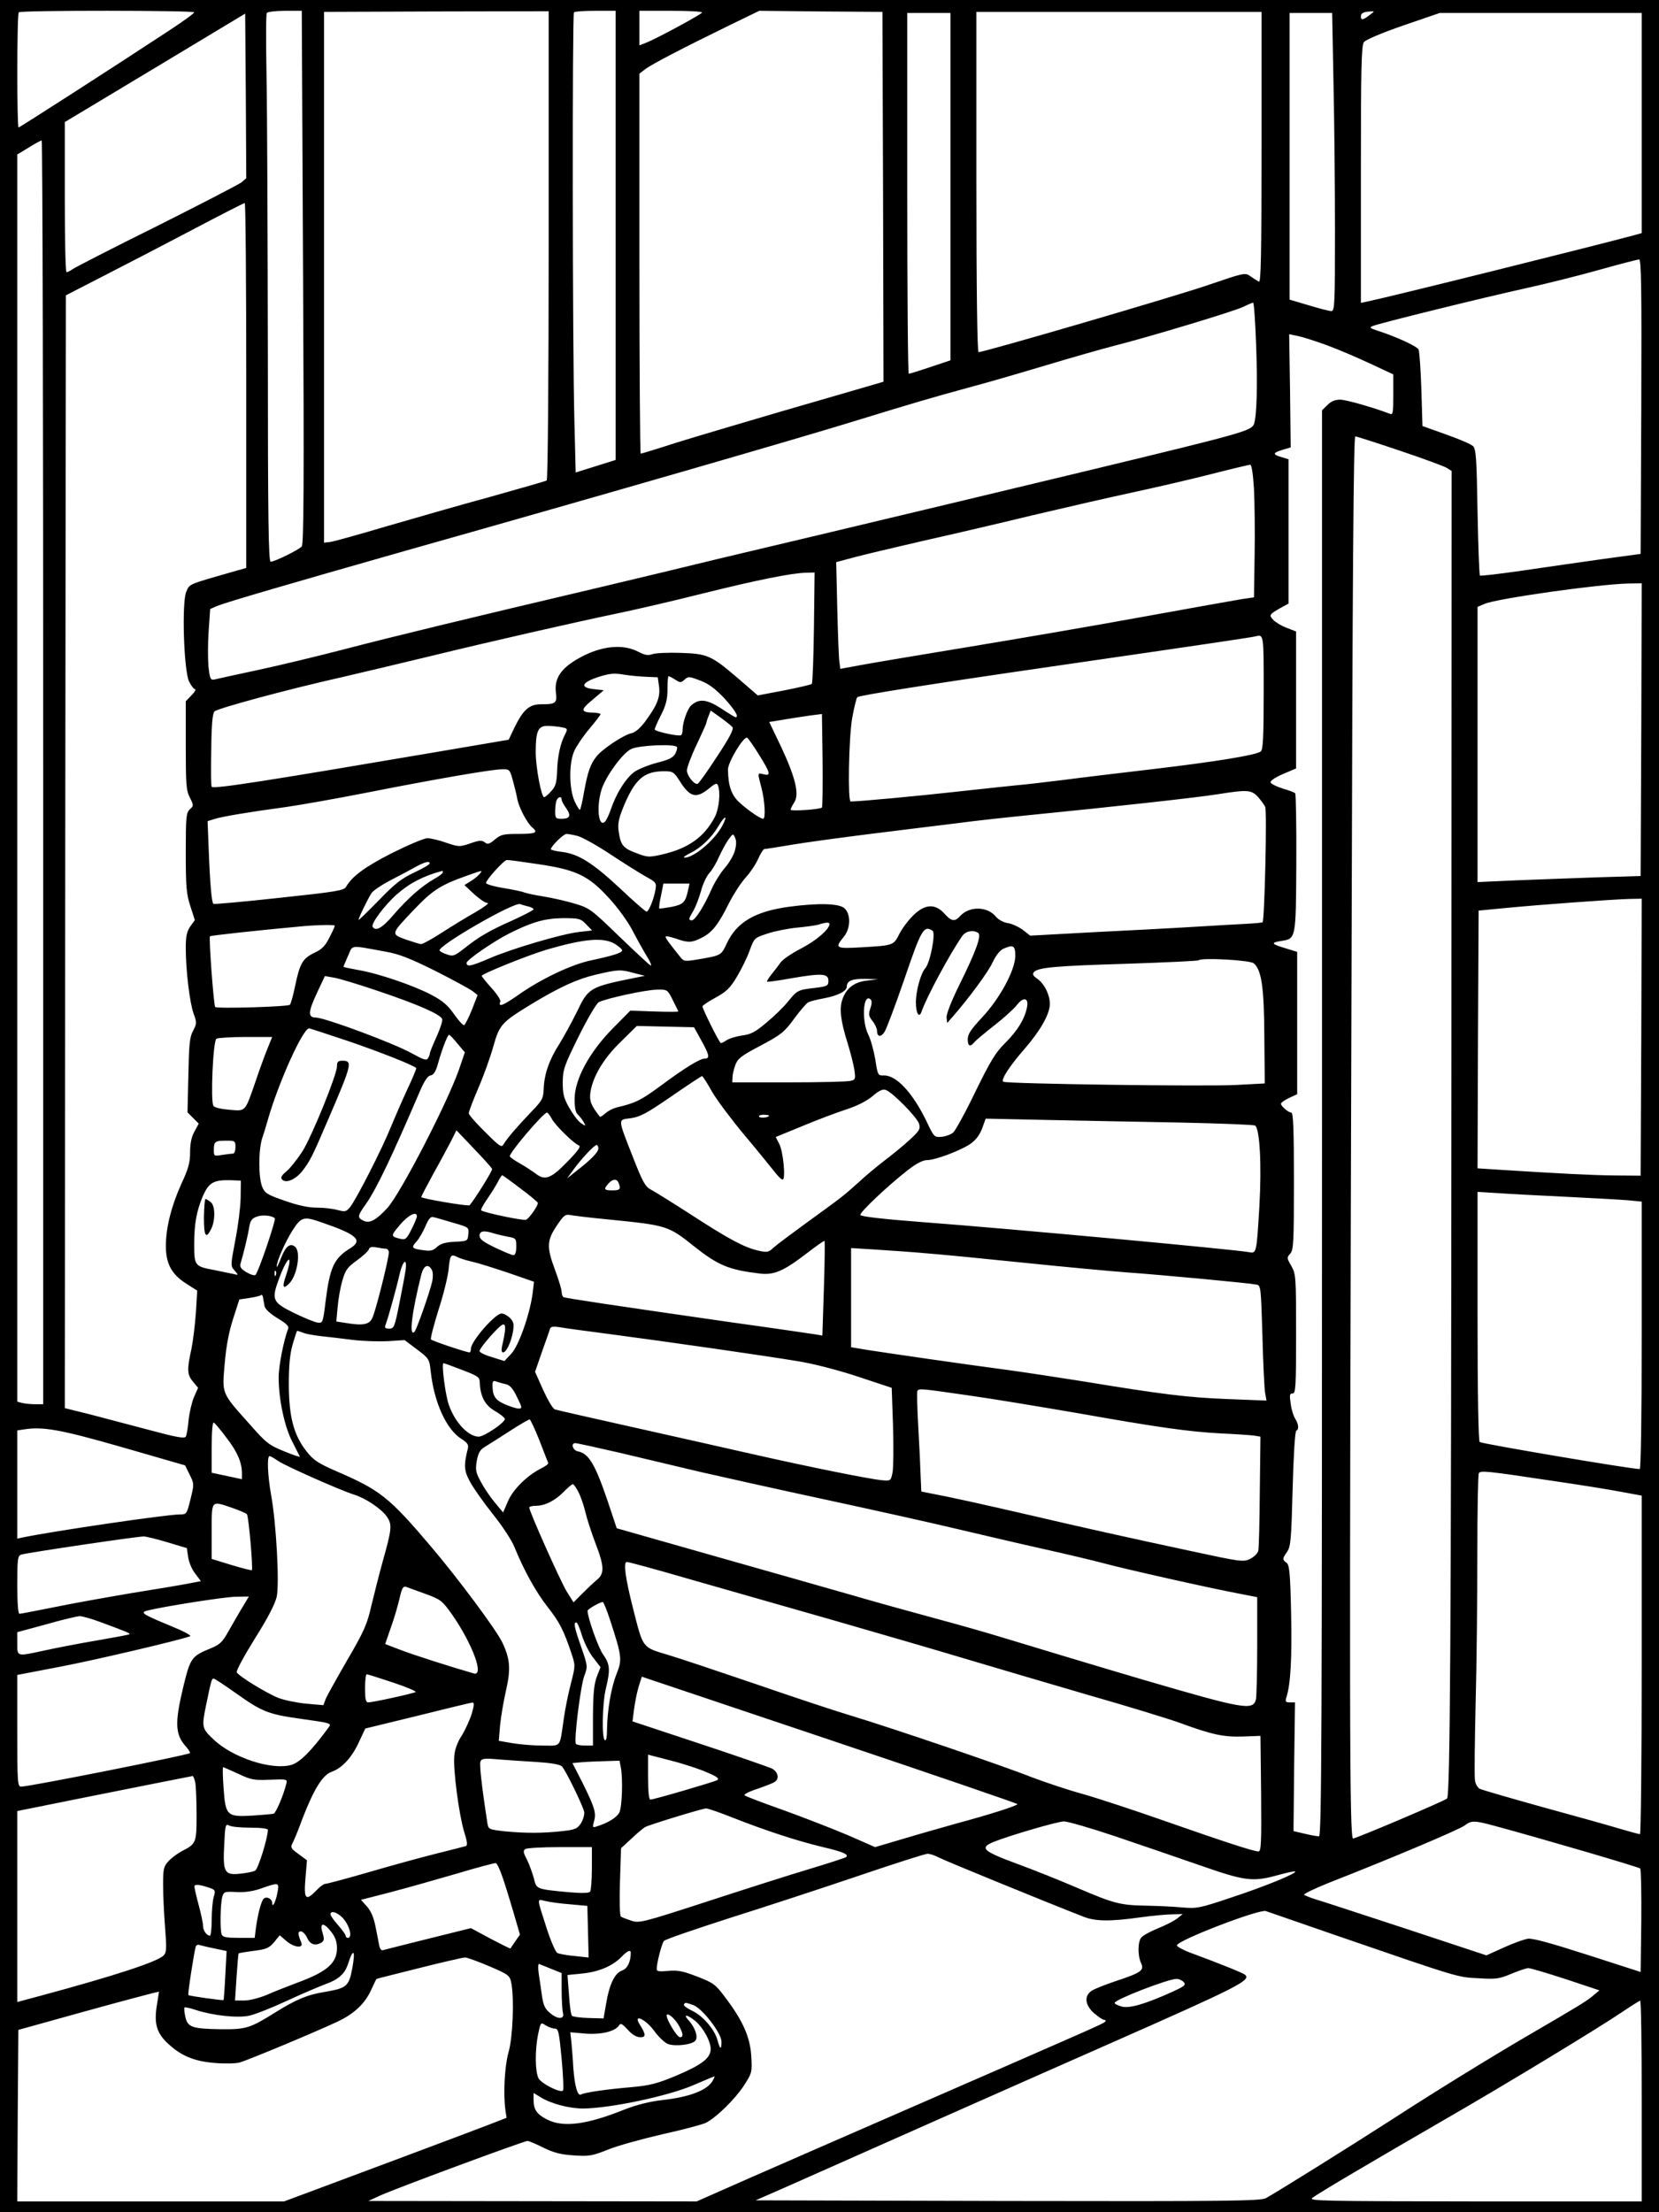 <?xml version="1.0" standalone="no"?>
<!DOCTYPE svg PUBLIC "-//W3C//DTD SVG 20010904//EN"
 "http://www.w3.org/TR/2001/REC-SVG-20010904/DTD/svg10.dtd">
<svg version="1.0" xmlns="http://www.w3.org/2000/svg"
 width="768pt" height="1024pt" viewBox="0 0 768 1024"
 preserveAspectRatio="xMidYMid meet">

<g transform="translate(0,1024) scale(0.1,-0.1)"
fill="#000000" stroke="none">
<path d="M0 5120 l0 -5120 3840 0 3840 0 0 5120 0 5120 -3840 0 -3840 0 0
-5120z m899 5063 c0 -5 -53 -43 -117 -85 -266 -175 -691 -448 -696 -448 -8 0
-8 525 1 533 9 10 813 9 812 0z m504 -1225 c5 -950 3 -1236 -6 -1247 -13 -16
-125 -71 -144 -71 -10 0 -13 201 -13 973 -1 534 -3 1103 -6 1264 -3 161 -3
297 1 303 3 5 41 10 84 10 l78 0 6 -1232z m1137 147 c0 -603 -4 -1086 -9
-1089 -4 -3 -123 -37 -262 -76 -140 -38 -355 -100 -479 -136 -124 -37 -240
-69 -257 -72 l-33 -4 0 1228 0 1229 520 2 520 1 0 -1083z m310 45 l0 -1039
-92 -29 -93 -29 -6 241 c-9 336 -10 1881 -2 1889 3 4 48 7 100 7 l93 0 0
-1040z m400 1032 c0 -7 -214 -123 -262 -141 l-28 -11 0 80 0 80 145 0 c80 0
145 -3 145 -8z m838 -853 l2 -856 -72 -21 c-40 -12 -221 -64 -403 -117 -181
-53 -400 -118 -487 -145 -86 -28 -159 -50 -162 -50 -3 0 -6 396 -6 879 l0 880
26 20 c29 23 180 101 389 203 l140 68 285 -3 285 -2 3 -856z m1752 228 c0
-500 -3 -627 -12 -621 -7 4 -25 15 -39 25 -25 18 -28 17 -198 -41 -148 -51
-1034 -310 -1061 -310 -6 0 -10 293 -10 788 l0 787 660 0 660 0 0 -628z m500
613 c-30 -23 -40 -25 -40 -6 0 15 11 21 44 23 20 2 20 1 -4 -17z m-5222 -774
c-13 -10 -189 -101 -392 -203 -204 -101 -379 -191 -390 -199 -11 -8 -24 -14
-28 -14 -5 0 -8 156 -8 348 l0 347 418 251 417 251 3 -381 2 -381 -22 -19z
m3282 -20 l0 -804 -93 -31 c-50 -17 -95 -31 -100 -31 -4 0 -7 376 -7 835 l0
835 100 0 100 0 0 -804z m1773 487 c4 -174 7 -484 7 -690 0 -340 -1 -373 -17
-373 -9 0 -56 12 -105 27 l-88 26 0 664 0 663 98 0 99 0 6 -317z m1427 -193
l0 -509 -32 -9 c-178 -48 -1116 -282 -1235 -307 l-33 -7 0 594 c0 486 2 598
14 613 8 11 81 42 182 77 l169 58 468 0 467 0 0 -510z m-7400 -3005 l0 -2925
-37 0 c-21 0 -48 3 -61 6 l-22 6 0 2887 0 2886 53 32 c28 18 55 32 60 33 4 0
7 -1316 7 -2925z m940 1791 l0 -845 -57 -16 c-216 -62 -205 -57 -221 -95 -21
-51 -11 -362 13 -414 10 -20 22 -36 28 -36 6 0 -1 -13 -16 -28 l-27 -28 0
-205 c0 -180 2 -209 19 -241 18 -36 18 -38 0 -54 -17 -16 -19 -34 -19 -200 0
-160 3 -192 21 -248 l21 -65 -21 -29 c-16 -24 -21 -45 -21 -99 0 -104 18 -253
36 -304 16 -43 15 -47 -2 -80 -16 -29 -19 -61 -22 -206 l-4 -172 26 -26 26
-26 -20 -37 c-14 -25 -20 -56 -20 -96 0 -48 -8 -76 -40 -145 -46 -101 -72
-203 -72 -286 -1 -83 26 -133 93 -176 l52 -33 -6 -100 c-4 -56 -13 -132 -21
-171 -21 -95 -20 -119 8 -151 l23 -28 -19 -43 c-10 -23 -21 -71 -25 -107 -3
-35 -9 -70 -13 -76 -6 -10 -47 -2 -166 30 -88 23 -212 56 -277 73 l-117 29 2
2576 3 2575 175 90 c96 49 281 145 410 213 129 68 238 124 243 124 4 0 7 -380
7 -844z m6458 -98 l-3 -682 -170 -23 c-93 -13 -260 -37 -369 -53 -110 -16
-202 -27 -205 -24 -3 3 -8 136 -11 294 -4 246 -7 292 -21 305 -9 9 -65 33
-125 54 l-109 39 -5 168 c-3 93 -9 177 -13 186 -8 16 -105 60 -192 88 -34 11
-37 14 -20 21 31 13 522 134 705 174 91 20 244 58 340 85 96 27 181 49 188 49
10 1 12 -138 10 -681z m-1783 285 c7 -189 3 -330 -10 -366 -12 -31 -55 -43
-730 -206 -345 -83 -942 -226 -1300 -311 -115 -27 -320 -76 -455 -108 -135
-33 -380 -92 -545 -131 -595 -140 -974 -232 -1180 -286 -115 -30 -293 -73
-395 -95 -102 -22 -195 -42 -206 -45 -20 -4 -22 1 -29 60 -3 36 -3 110 1 165
l7 101 32 14 c44 18 343 105 870 255 920 260 1841 526 2111 610 228 70 332
101 509 149 83 22 240 68 350 101 110 33 253 74 319 91 161 41 539 155 590
178 22 11 44 20 47 20 4 1 10 -88 14 -196z m325 0 c52 -19 143 -58 203 -86
l107 -50 0 -95 c0 -86 -2 -94 -17 -87 -73 28 -201 65 -229 65 -24 0 -43 -8
-59 -25 l-25 -24 0 -3301 c0 -2848 -2 -3300 -14 -3300 -8 0 -38 5 -66 12 l-52
12 3 298 4 298 -24 0 c-20 0 -22 4 -16 23 20 62 26 182 22 386 -4 191 -8 227
-21 237 -20 14 -20 20 3 52 16 24 19 57 25 292 4 150 11 266 17 268 13 5 11
29 -5 55 -8 12 -18 43 -21 70 -6 39 -5 47 9 47 14 0 16 29 16 276 0 266 -1
276 -22 314 -21 36 -22 39 -5 57 15 18 17 50 17 336 0 236 -3 317 -12 317 -14
0 -48 30 -48 41 0 5 17 17 38 27 l37 17 0 330 0 329 -52 16 c-67 20 -72 26
-25 34 72 11 71 4 73 359 1 175 -2 321 -5 325 -4 4 -30 14 -58 22 -28 9 -53
21 -56 28 -2 8 20 23 57 39 l61 26 0 317 0 317 -44 17 c-24 9 -52 26 -62 37
-21 23 -19 25 43 60 l28 15 0 334 0 334 -32 10 c-43 12 -42 20 5 34 l37 11 -3
262 -4 262 39 -8 c21 -4 81 -23 133 -42z m340 -489 c107 -36 205 -72 218 -80
l22 -14 -1 -2773 c-1 -2624 -6 -3357 -20 -3372 -11 -11 -421 -185 -435 -185
-17 0 -18 523 -7 4133 4 1698 9 2357 17 2357 6 0 99 -30 206 -66z m-675 -176
c3 -62 5 -201 3 -308 l-3 -195 -55 -8 c-30 -5 -239 -42 -464 -83 -224 -41
-587 -103 -805 -139 -218 -36 -440 -73 -493 -83 l-98 -18 -4 31 c-3 16 -7 127
-10 247 l-5 216 82 22 c45 12 188 46 318 76 130 29 357 82 505 118 148 35 357
83 464 106 107 23 271 61 365 85 93 24 175 43 182 44 7 1 13 -36 18 -111z
m-2037 -642 c-2 -140 -6 -258 -10 -262 -4 -3 -62 -17 -129 -30 l-121 -23 -89
77 c-126 108 -143 116 -269 120 -58 2 -116 -1 -130 -6 -19 -7 -34 -5 -65 11
-66 35 -158 29 -251 -17 -100 -50 -138 -99 -131 -168 7 -53 1 -58 -69 -58 -54
0 -82 -25 -123 -109 l-26 -55 -335 -57 c-782 -133 -1028 -172 -1040 -161 -3 2
-4 79 -2 170 1 119 6 170 15 179 14 14 338 102 588 158 90 21 272 64 404 96
295 72 670 157 870 199 83 17 260 58 395 92 253 63 417 96 483 97 l38 1 -3
-254z m3830 -473 l-3 -678 -200 -6 c-110 -4 -280 -10 -377 -14 l-178 -8 0 637
0 637 33 14 c60 25 527 91 665 94 l62 1 -2 -677z m-1748 173 c0 -203 -3 -266
-13 -274 -20 -17 -211 -48 -499 -82 -144 -17 -330 -39 -413 -50 -82 -10 -181
-22 -220 -25 -38 -4 -164 -17 -280 -30 -169 -19 -448 -45 -487 -45 -14 0 -9
293 7 386 9 49 19 92 24 97 8 8 341 61 901 142 725 105 925 135 940 139 41 10
40 16 40 -258z m-2855 71 l50 -2 6 -43 c6 -49 -8 -86 -66 -164 -22 -29 -44
-48 -62 -52 -37 -8 -136 -74 -162 -108 -28 -35 -40 -70 -57 -162 -7 -43 -16
-81 -19 -84 -2 -3 -14 15 -25 39 -26 59 -27 177 -1 234 10 22 41 68 69 101 29
34 52 65 52 68 0 3 -12 6 -27 7 -66 1 -68 12 -11 59 l53 45 -45 5 c-67 7 -59
30 19 56 53 17 74 19 120 11 31 -5 79 -9 106 -10z m131 -13 c23 -15 26 -15 43
0 17 16 22 15 72 -4 40 -15 69 -37 112 -82 49 -54 70 -88 52 -88 -2 0 -33 18
-67 41 -67 43 -102 46 -138 14 -18 -16 -40 -79 -40 -113 0 -11 -3 -23 -7 -25
-11 -7 -120 17 -122 26 -1 4 12 34 29 67 23 46 30 73 30 120 0 33 2 60 5 60 3
0 17 -7 31 -16z m265 -220 c7 -8 -14 -49 -71 -135 -44 -68 -85 -125 -90 -127
-15 -6 -50 37 -50 62 0 13 20 67 45 119 25 53 45 98 45 101 0 3 4 17 10 31
l10 26 45 -32 c25 -18 50 -38 56 -45z m414 -372 c-9 -9 -145 -18 -145 -10 0 5
8 20 17 34 24 37 6 114 -61 257 l-55 115 67 11 c37 6 92 15 122 19 l55 7 3
-214 c1 -118 0 -216 -3 -219z m-1207 372 c30 -6 31 -7 18 -33 -22 -42 -35
-102 -37 -171 -2 -54 -7 -70 -27 -92 -14 -16 -29 -28 -33 -28 -13 0 -39 138
-39 209 0 97 11 121 54 121 18 0 47 -3 64 -6z m916 -128 c53 -85 56 -99 21
-90 -29 7 -29 10 -10 -63 16 -60 20 -143 8 -143 -12 0 -65 35 -106 72 -40 34
-56 78 -57 156 0 35 74 157 89 147 5 -3 30 -38 55 -79z m-380 36 c2 -4 -1 -18
-8 -31 -10 -18 -30 -28 -86 -42 -40 -11 -88 -30 -106 -44 -38 -29 -81 -98
-105 -168 -9 -27 -22 -54 -28 -60 -30 -30 -41 65 -17 146 19 62 97 170 138
190 34 17 202 25 212 9z m-760 -154 c8 -29 18 -69 21 -88 8 -39 45 -110 69
-130 29 -24 16 -30 -63 -30 -71 0 -83 -3 -110 -26 -26 -22 -34 -24 -47 -13
-13 10 -25 10 -67 -5 -50 -17 -54 -16 -111 3 -33 12 -72 21 -88 21 -15 0 -90
-32 -166 -70 -127 -65 -182 -107 -210 -155 -9 -17 -46 -23 -309 -51 -164 -18
-301 -30 -305 -28 -8 5 -16 94 -22 256 l-5 127 32 10 c34 11 151 31 335 56 62
9 228 38 370 66 314 62 574 107 624 108 37 1 38 0 52 -51z m775 -7 c46 -72 75
-78 133 -31 30 25 37 27 42 14 12 -33 5 -106 -14 -144 -48 -93 -122 -147 -244
-175 -61 -14 -68 -14 -120 6 -62 23 -73 37 -82 101 -5 33 0 58 20 108 54 132
95 169 187 170 45 0 48 -2 78 -49z m2673 -68 c14 -16 30 -37 35 -48 9 -19 -3
-524 -12 -534 -3 -2 -35 -5 -72 -7 -37 -2 -147 -8 -243 -14 -96 -6 -307 -17
-468 -25 l-293 -16 -33 26 c-19 14 -50 29 -70 32 -21 3 -44 16 -55 29 -39 49
-123 51 -166 4 -25 -28 -41 -25 -73 11 -42 47 -90 45 -143 -7 -22 -21 -52 -60
-65 -86 -28 -55 -27 -54 -176 -63 -119 -7 -125 -4 -83 47 33 39 35 106 4 134
-25 22 -118 25 -254 7 -158 -21 -244 -71 -290 -169 -27 -57 -24 -56 -134 -75
-60 -10 -66 -9 -80 9 -58 72 -73 93 -69 97 3 3 24 -2 48 -10 56 -20 73 -19
120 5 47 24 76 61 125 160 21 41 55 94 77 118 21 23 48 63 58 87 11 25 24 45
29 45 5 0 63 9 128 20 65 11 228 33 363 50 135 17 317 39 405 50 88 12 250 29
360 40 335 33 755 79 845 94 132 21 152 20 182 -11z m-3222 -14 c0 -6 9 -24
21 -40 24 -35 18 -49 -22 -49 -26 0 -29 3 -29 34 0 19 3 41 6 50 7 18 24 22
24 5z m745 -119 c-36 -69 -133 -151 -177 -150 -7 1 5 10 27 21 51 25 100 72
132 127 29 49 43 50 18 2z m-673 -49 c21 -5 88 -42 150 -83 62 -41 137 -88
165 -104 51 -28 53 -30 47 -64 -8 -45 -31 -100 -41 -100 -4 0 -61 49 -125 110
-126 117 -191 158 -269 167 -27 3 -49 9 -49 12 0 13 59 71 72 71 7 0 30 -4 50
-9z m729 -72 c-7 -22 -28 -57 -47 -78 -18 -21 -46 -65 -60 -97 -34 -78 -76
-144 -91 -144 -17 0 -16 7 7 44 10 18 26 59 35 91 8 32 26 70 39 84 13 14 33
48 44 74 12 26 31 62 43 79 22 31 23 31 32 10 7 -15 6 -35 -2 -63z m-910 -59
c177 -26 233 -53 328 -157 40 -43 88 -109 110 -152 22 -42 52 -96 67 -120 15
-24 22 -42 16 -40 -6 2 -71 63 -146 135 -131 127 -137 131 -208 152 -40 12
-103 26 -140 32 -37 6 -78 14 -91 19 -12 5 -57 14 -100 21 -42 7 -77 17 -77
23 0 14 82 105 96 106 7 1 72 -8 145 -19z m-502 3 c0 -5 -32 -23 -72 -42 -58
-27 -91 -53 -164 -129 -51 -52 -93 -93 -93 -90 0 10 45 102 60 124 8 12 47 38
85 58 39 20 90 47 115 61 45 25 70 32 69 18z m61 -41 c0 -5 -18 -18 -39 -30
-58 -33 -122 -89 -187 -164 -54 -64 -85 -81 -99 -58 -9 14 56 101 113 151 59
52 124 85 210 108 1 1 2 -3 2 -7z m169 -9 c-8 -9 -26 -24 -42 -33 l-27 -17 45
-42 c24 -22 52 -41 62 -41 10 0 -16 -19 -57 -43 -41 -23 -111 -66 -156 -95
-45 -29 -87 -52 -94 -52 -7 0 -39 10 -71 21 -71 26 -71 24 40 141 82 86 120
111 238 153 82 29 79 29 62 8z m966 -75 c-12 -55 -22 -65 -77 -76 -29 -5 -55
-9 -56 -7 -2 2 1 29 8 59 l11 56 61 0 60 0 -7 -32z m4413 -679 l-3 -641 -120
1 c-107 1 -258 9 -543 27 l-92 6 2 596 3 597 125 12 c154 15 495 40 573 42
l57 1 -2 -641z m-5152 605 c13 -3 24 -9 24 -13 0 -4 -44 -27 -97 -51 -110 -49
-156 -76 -225 -131 -44 -34 -51 -37 -78 -27 -17 5 -32 13 -35 18 -12 20 344
226 373 215 8 -3 25 -8 38 -11z m268 -83 l27 -28 -61 -7 c-79 -9 -313 -78
-414 -122 -86 -37 -106 -41 -106 -21 0 14 129 102 199 137 106 53 164 69 247
70 76 0 82 -2 108 -29z m1126 2 c0 -24 -60 -76 -129 -112 -45 -23 -89 -53 -98
-67 -10 -14 -29 -39 -42 -55 -13 -16 -22 -31 -20 -33 2 -2 54 5 114 16 140 24
170 22 170 -12 0 -23 -5 -26 -64 -33 -77 -9 -81 -11 -123 -63 -18 -23 -62 -66
-98 -96 -53 -45 -74 -56 -114 -61 -27 -4 -61 -14 -74 -23 -13 -9 -25 -14 -26
-12 -17 22 -86 163 -84 170 2 5 30 24 62 41 49 27 66 43 98 97 21 35 48 90 59
122 21 57 22 57 83 77 33 11 94 23 135 27 41 4 86 10 100 14 34 11 51 12 51 3z
m-2290 -8 c0 -3 -11 -28 -25 -55 -20 -39 -35 -55 -71 -71 -53 -26 -66 -48 -88
-154 -9 -44 -20 -82 -24 -86 -9 -9 -341 -19 -346 -10 -7 11 -30 321 -24 327 5
4 206 26 433 47 69 6 145 7 145 2z m2767 -23 c16 -10 -11 -148 -33 -173 -22
-25 -44 -105 -44 -160 0 -49 15 -74 26 -42 23 67 131 268 189 351 16 22 49 29
73 14 17 -11 -9 -84 -88 -243 -38 -78 -60 -135 -58 -150 l3 -24 22 25 c79 90
169 213 188 255 15 32 33 55 49 63 47 21 56 16 56 -33 0 -65 -73 -200 -156
-287 -49 -53 -64 -75 -64 -98 0 -33 11 -38 31 -14 7 9 48 43 90 76 43 33 89
75 104 93 32 43 59 38 49 -9 -11 -54 -44 -107 -99 -162 -45 -44 -69 -83 -139
-226 -46 -96 -93 -181 -103 -190 -10 -9 -34 -18 -53 -20 -35 -3 -36 -2 -71 72
-64 132 -140 214 -198 212 -27 -1 -28 2 -39 74 -7 41 -21 92 -32 114 -33 65
-24 198 11 163 6 -6 5 -21 -2 -41 -9 -27 -8 -35 10 -58 12 -15 21 -35 21 -45
0 -29 18 -32 35 -5 9 14 50 123 91 242 79 232 90 252 131 226z m-1469 -62 c17
-11 32 -24 32 -29 0 -11 -39 -24 -142 -46 -92 -19 -233 -86 -338 -160 -73 -51
-95 -59 -84 -31 3 7 -16 36 -41 63 -25 28 -45 53 -45 56 0 9 213 95 300 121
175 51 264 59 318 26z m-1063 -35 c63 -11 113 -31 230 -89 83 -42 160 -84 173
-94 l23 -18 -26 -67 c-15 -37 -31 -69 -36 -72 -4 -3 -25 19 -46 49 -29 42 -53
63 -104 90 -80 43 -249 101 -341 116 -38 7 -68 13 -68 15 0 1 9 24 21 50 24
53 3 51 174 20z m4019 -54 c36 -30 48 -112 49 -339 l2 -217 -130 -7 c-135 -8
-1072 5 -1081 15 -11 10 30 73 99 152 73 84 117 161 117 208 0 42 -24 91 -56
115 -23 16 -26 23 -17 33 21 21 101 28 432 38 178 6 326 13 330 16 12 13 237
1 255 -14z m-2869 -45 l50 -13 -35 -7 c-222 -45 -225 -46 -281 -163 -24 -48
-60 -114 -80 -146 -46 -71 -70 -140 -72 -207 -2 -46 -7 -54 -58 -107 -65 -68
-113 -124 -128 -150 -9 -16 -18 -10 -85 57 -42 41 -76 80 -76 87 0 7 20 60 45
118 25 58 56 145 69 192 28 100 39 111 171 192 135 82 216 119 305 140 104 24
112 24 175 7z m-1185 -83 c184 -62 289 -108 297 -130 3 -7 -9 -44 -26 -82 -17
-37 -31 -72 -31 -77 0 -5 -4 -15 -9 -23 -7 -11 -21 -6 -72 22 -85 48 -404 166
-447 167 -37 0 -36 25 4 111 l38 81 40 -7 c22 -3 115 -31 206 -62z m2263 48
c-60 -7 -96 -36 -114 -89 -14 -42 -7 -100 25 -201 13 -42 27 -97 31 -122 6
-43 5 -47 -17 -52 -12 -4 -141 -7 -285 -7 l-263 0 1 23 c0 12 6 38 13 57 11
30 26 42 117 90 94 50 109 61 155 124 28 38 57 72 65 76 8 5 41 13 73 19 64
12 106 33 106 54 0 27 25 37 85 36 l60 -2 -52 -6z m-898 -91 c14 -27 25 -51
25 -52 0 -2 -50 -2 -111 0 l-111 4 -82 -83 c-109 -111 -176 -236 -176 -327 0
-42 5 -63 16 -72 8 -8 20 -23 26 -34 11 -20 10 -20 -12 -5 -13 8 -37 40 -54
70 -26 45 -31 65 -31 119 1 60 6 75 74 213 40 81 82 152 93 158 32 17 219 58
270 58 47 1 48 1 73 -49z m131 -185 c38 -68 41 -85 17 -85 -23 0 -93 -43 -206
-127 -90 -66 -115 -79 -202 -99 -16 -4 -40 -16 -52 -27 -13 -11 -24 -19 -26
-16 -41 52 -49 73 -44 111 10 73 61 159 141 236 l74 73 133 -3 132 -3 33 -60z
m-1634 -4 c146 -50 301 -111 315 -125 2 -1 -17 -47 -43 -102 -25 -54 -59 -133
-76 -174 -37 -93 -161 -337 -188 -368 -17 -21 -23 -22 -57 -13 -21 6 -64 11
-96 11 -39 0 -87 10 -149 32 -81 28 -92 35 -104 64 -18 43 -18 171 0 226 8 24
19 59 24 78 49 174 163 428 193 430 3 0 85 -27 181 -59z m506 -12 l34 -40 -28
-82 c-55 -156 -272 -576 -332 -640 -51 -55 -81 -71 -108 -58 -31 14 -30 22 10
78 48 68 121 221 249 520 22 51 37 73 50 75 14 2 24 17 34 53 20 71 45 135 52
135 3 0 21 -18 39 -41z m-879 -21 c-12 -29 -37 -97 -55 -151 -51 -147 -45
-140 -121 -134 -39 3 -69 10 -75 18 -14 21 -2 301 14 311 7 4 68 8 135 8 l123
0 -21 -52z m2057 -201 c23 -40 91 -130 151 -202 60 -71 121 -147 137 -167 16
-21 33 -38 39 -38 15 0 3 130 -16 166 l-16 31 122 50 c67 28 159 63 203 77 52
17 96 39 123 62 29 25 47 34 61 29 31 -10 148 -129 155 -158 6 -24 0 -33 -45
-74 -29 -27 -81 -69 -114 -94 -34 -26 -91 -73 -126 -106 -69 -62 -71 -63 -250
-193 -63 -46 -126 -93 -140 -106 -22 -21 -30 -22 -69 -13 -64 14 -137 53 -311
166 -85 55 -169 107 -186 116 -27 14 -38 34 -83 148 -73 187 -72 175 -11 183
43 6 73 22 188 101 75 52 139 94 142 94 3 0 24 -32 46 -72z m-742 -125 c15
-30 103 -116 126 -124 11 -4 -5 -26 -55 -77 -75 -77 -102 -87 -146 -53 -13 10
-45 31 -71 46 -27 15 -48 30 -48 34 0 19 156 202 172 202 4 0 14 -13 22 -28z
m1006 14 c0 -9 -40 -13 -46 -5 -3 5 6 9 20 9 14 0 26 -2 26 -4z m1901 -32
c185 -4 342 -10 349 -14 22 -14 31 -182 20 -375 -13 -216 -13 -218 -48 -211
-73 13 -1100 108 -1511 139 -185 14 -286 26 -288 33 -4 12 125 134 221 209 38
29 68 45 87 45 38 0 150 42 198 73 27 18 44 40 57 72 l17 47 281 -6 c155 -3
432 -9 617 -12z m-3183 -215 c3 -7 -78 -137 -104 -168 -5 -6 -224 31 -224 38
0 3 25 51 55 106 31 55 67 123 82 151 l26 52 81 -85 c45 -47 83 -89 84 -94z
m-1188 101 c0 -17 -5 -30 -12 -30 -7 0 -30 -3 -50 -6 -37 -6 -38 -6 -38 23 0
39 5 43 57 43 41 0 43 -1 43 -30z m1680 -6 c0 -17 -35 -53 -104 -106 l-41 -33
29 40 c36 50 97 115 108 115 4 0 8 -7 8 -16z m-361 -185 c45 -33 81 -64 81
-67 0 -15 -41 -73 -55 -78 -13 -5 -186 31 -207 43 -4 2 8 25 26 51 18 26 41
62 50 80 9 17 18 32 21 32 2 0 40 -27 84 -61z m-1295 -44 c-1 -44 -12 -133
-25 -197 -22 -116 -22 -118 -3 -139 19 -22 19 -22 -6 -16 -14 3 -53 11 -87 18
-92 17 -94 20 -94 120 0 94 11 153 39 220 29 66 50 78 132 76 l45 -2 -1 -80z
m1750 69 c11 -29 6 -34 -29 -34 -39 0 -42 5 -18 32 20 22 39 23 47 2z m4391
-64 c121 -6 248 -13 283 -16 l62 -6 0 -619 c0 -375 -4 -619 -9 -619 -41 0
-726 116 -741 125 -6 4 -10 227 -10 582 l0 576 98 -6 c53 -4 196 -11 317 -17z
m-5983 -99 c7 -6 -75 -248 -89 -262 -5 -5 -23 1 -42 12 -26 16 -32 24 -27 42
15 50 35 134 40 169 5 28 13 39 34 46 26 10 70 6 84 -7z m658 9 c0 -6 -11 -33
-25 -60 -23 -46 -28 -50 -53 -44 -44 11 -44 13 0 65 37 44 78 65 78 39z m890
-15 c267 -27 273 -28 393 -124 111 -88 161 -109 304 -126 66 -8 110 11 217 93
44 34 81 60 83 58 2 -2 1 -101 -3 -221 l-7 -217 -36 6 c-20 3 -196 29 -391 56
-542 78 -763 111 -772 116 -4 3 -8 14 -8 24 0 10 -13 55 -30 100 -40 108 -39
137 7 206 32 48 40 54 62 50 14 -3 96 -13 181 -21z m-722 -15 c73 -21 73 -21
70 -53 -3 -32 -4 -32 -63 -35 -44 -2 -66 -9 -82 -24 -18 -17 -31 -20 -63 -15
-54 7 -58 12 -32 40 11 12 30 44 41 70 16 37 25 47 38 43 10 -2 51 -14 91 -26z
m-607 1 c160 -55 190 -81 132 -118 -77 -47 -96 -88 -116 -249 -12 -97 -13 -99
-37 -96 -14 2 -63 22 -110 45 -101 50 -105 61 -65 167 39 102 63 107 29 6 -19
-54 -14 -66 15 -37 37 37 55 147 27 170 -23 19 -44 2 -65 -52 -11 -29 -20 -47
-20 -40 -1 23 39 114 74 169 40 62 51 65 136 35z m795 -50 c16 -5 46 -12 67
-16 35 -6 37 -8 37 -45 0 -26 -5 -40 -13 -40 -7 0 -45 16 -85 35 -54 26 -72
39 -72 55 0 22 19 26 66 11z m-500 -71 c8 0 14 -8 14 -17 0 -30 -62 -277 -77
-305 -15 -30 -44 -35 -127 -21 l-39 6 6 67 c3 37 13 92 22 123 14 48 23 61 66
92 27 19 53 43 56 51 4 12 14 14 36 10 16 -3 36 -6 43 -6z m2499 -21 c66 -5
271 -25 455 -44 184 -19 400 -39 480 -45 156 -11 561 -49 596 -56 21 -4 21
-10 28 -231 3 -126 9 -246 12 -267 l7 -39 -179 7 c-184 7 -306 22 -664 81
-113 18 -277 43 -365 55 -189 25 -528 74 -637 91 l-78 13 0 229 0 230 113 -7
c61 -4 166 -11 232 -17z m-2167 -18 c9 -5 40 -15 67 -21 28 -6 103 -30 169
-52 l118 -41 -6 -51 c-12 -96 -64 -245 -99 -282 l-32 -34 -57 18 c-32 9 -58
22 -58 28 0 15 90 118 108 123 15 3 14 -23 -4 -101 -4 -18 -2 -28 5 -28 15 0
37 47 46 97 5 34 3 45 -14 62 -12 12 -29 21 -39 21 -30 0 -142 -129 -142 -163
0 -10 -3 -17 -6 -17 -16 0 -175 54 -179 60 -3 5 13 66 35 137 23 70 44 156 47
190 6 64 10 70 41 54z m-240 -58 c-3 -21 -16 -91 -29 -155 -22 -111 -25 -118
-47 -118 -19 0 -23 4 -17 18 12 31 52 176 65 235 15 63 35 78 28 20z m121 -1
c6 -11 6 -33 2 -53 -12 -52 -72 -223 -82 -233 -27 -29 -13 89 32 267 11 40 32
49 48 19z m-722 -24 c-3 -8 -6 -5 -6 6 -1 11 2 17 5 13 3 -3 4 -12 1 -19z
m-52 -145 c3 -13 27 -35 60 -55 39 -23 54 -37 49 -48 -20 -52 -44 -172 -44
-225 0 -102 27 -229 63 -298 17 -34 33 -65 35 -69 2 -4 -31 7 -72 24 -70 28
-84 39 -157 122 -135 151 -131 141 -119 282 7 82 19 147 39 209 l29 90 47 7
c26 4 50 10 53 13 4 4 8 -1 10 -12 1 -10 5 -28 7 -40z m1595 -128 c259 -34
726 -101 875 -126 69 -11 186 -41 276 -71 l157 -52 6 -175 c3 -97 2 -194 -2
-216 -8 -39 -8 -40 -47 -37 -58 5 -345 63 -605 122 -124 28 -376 85 -560 126
-184 41 -342 77 -351 80 -9 2 -33 43 -54 89 l-38 85 32 93 c18 50 35 98 37
106 3 10 15 12 42 8 20 -4 125 -18 232 -32z m-1417 6 c14 -6 51 -12 84 -16 32
-3 97 -11 145 -17 48 -6 122 -8 164 -6 l77 5 57 -43 c56 -42 58 -45 64 -103
16 -144 73 -269 143 -312 26 -17 33 -26 29 -43 -20 -80 -18 -104 10 -155 15
-28 62 -95 105 -149 43 -53 88 -122 100 -152 44 -108 98 -206 153 -277 57 -72
76 -111 111 -215 19 -57 19 -58 -2 -140 -12 -46 -27 -119 -33 -163 -20 -138
-10 -125 -97 -125 -42 0 -105 5 -140 11 l-64 11 6 72 c4 39 16 111 27 159 23
101 20 146 -16 223 -27 58 -207 300 -334 449 -191 225 -233 258 -435 345 -84
37 -105 50 -138 92 -59 75 -81 157 -82 308 0 91 5 142 18 188 10 34 19 62 21
62 1 0 14 -4 27 -9z m736 -172 c73 -28 81 -33 82 -57 2 -64 23 -105 68 -132
25 -14 46 -31 48 -37 5 -15 -95 -83 -121 -83 -52 0 -120 78 -143 163 -15 58
-29 177 -20 177 3 0 42 -14 86 -31z m202 -66 c19 -4 33 -19 52 -59 25 -50 25
-54 8 -54 -10 0 -39 9 -64 20 -45 20 -57 38 -57 89 0 18 4 22 18 16 9 -3 29
-9 43 -12z m2149 -53 c113 -16 334 -53 492 -80 389 -69 523 -87 669 -95 68 -3
138 -8 154 -10 l30 -5 -3 -252 c-1 -139 -4 -263 -7 -276 -3 -13 -20 -29 -38
-38 -31 -15 -44 -13 -267 35 -303 65 -497 108 -745 166 -224 52 -398 90 -465
102 l-45 9 -3 69 c-1 39 -6 142 -11 230 -5 88 -7 163 -4 167 7 12 21 10 243
-22z m-1993 -207 c21 -54 39 -101 41 -105 2 -4 -14 -16 -35 -26 -64 -33 -129
-97 -152 -152 l-22 -51 -39 47 c-21 25 -50 68 -64 95 -23 42 -26 54 -19 96 7
38 15 52 38 66 17 10 68 43 115 73 46 30 88 54 92 54 3 0 24 -44 45 -97z
m-1451 15 c51 -65 73 -115 74 -164 l0 -31 -70 15 -70 15 0 119 c0 75 4 117 10
113 5 -3 31 -33 56 -67z m-480 -47 l291 -84 21 -43 c21 -42 21 -44 4 -113 -17
-69 -18 -71 -49 -71 -61 0 -585 -77 -725 -106 l-28 -6 0 251 0 250 28 4 c88
15 169 1 458 -82z m2300 -25 c104 -25 275 -65 379 -90 105 -24 361 -81 570
-126 209 -45 484 -106 610 -136 127 -30 311 -73 410 -95 99 -22 221 -51 270
-64 99 -27 490 -115 628 -141 l87 -17 0 -226 c0 -124 -3 -236 -6 -248 -14 -52
-57 -44 -519 91 -147 43 -559 167 -660 198 -55 17 -194 57 -310 88 -115 31
-291 80 -390 109 -99 28 -382 109 -630 179 l-450 128 -40 120 c-60 177 -89
226 -140 236 -23 4 -34 38 -12 38 8 0 99 -20 203 -44z m-1576 -40 c35 -23 284
-134 351 -155 53 -17 123 -64 149 -100 26 -38 25 -55 -19 -211 -16 -58 -39
-149 -52 -203 -19 -84 -33 -117 -109 -247 -48 -83 -93 -164 -101 -181 l-12
-32 -79 7 c-43 4 -102 16 -130 27 -53 21 -181 99 -192 118 -4 6 34 76 83 155
62 98 94 161 102 195 13 61 -2 340 -26 471 -16 91 -20 180 -7 180 4 0 23 -11
42 -24z m5900 -91 c124 -18 267 -41 318 -51 l92 -17 0 -783 c0 -431 -4 -784
-8 -784 -5 0 -46 11 -93 25 -46 14 -207 59 -357 100 -151 42 -282 80 -292 85
-10 5 -20 23 -22 40 -3 17 -1 176 3 353 5 177 8 487 8 690 0 202 3 372 7 378
8 13 38 10 344 -36z m-4512 -52 c11 -21 25 -63 32 -93 7 -30 28 -94 46 -142
42 -108 43 -142 7 -171 -15 -12 -45 -41 -67 -63 l-41 -41 -32 51 c-29 48 -173
370 -173 388 0 4 14 8 31 8 42 0 89 24 129 65 19 19 37 35 42 35 4 0 16 -17
26 -37z m-1602 -73 c32 -11 62 -24 67 -29 8 -8 29 -252 23 -259 -2 -2 -45 9
-95 24 l-91 28 0 128 c0 147 -4 142 96 108z m-301 -159 l90 -27 6 -41 c3 -23
17 -57 32 -76 l27 -36 -53 -10 c-28 -6 -149 -26 -267 -45 -118 -20 -281 -49
-362 -66 -81 -16 -152 -30 -158 -30 -6 0 -10 48 -10 134 0 120 2 135 18 140
30 9 529 83 567 84 11 0 61 -12 110 -27z m2415 -170 c151 -43 451 -129 665
-190 215 -62 494 -143 620 -181 127 -38 379 -112 560 -165 182 -52 375 -111
430 -131 147 -54 200 -65 290 -62 l80 3 3 -267 c2 -230 0 -268 -12 -268 -22 0
-154 43 -434 141 -139 49 -310 105 -380 125 -70 19 -176 55 -237 78 -133 53
-645 227 -840 286 -77 23 -275 89 -440 146 -165 56 -346 117 -403 134 -120 36
-114 28 -161 213 -37 145 -46 217 -29 217 8 0 137 -35 288 -79z m-1220 -69
c71 -26 77 -31 124 -97 94 -136 149 -286 99 -271 -108 31 -273 84 -334 107
l-76 29 27 78 c15 42 33 103 40 135 10 45 17 56 29 52 9 -3 50 -18 91 -33z
m-849 -64 c-18 -29 -46 -79 -64 -110 -27 -49 -40 -61 -82 -78 -88 -36 -94 -44
-126 -176 -41 -170 -39 -224 14 -281 11 -13 18 -25 16 -28 -10 -9 -742 -155
-781 -155 -17 0 -18 19 -18 259 l0 258 193 37 c159 30 551 122 607 142 9 3
-33 25 -95 50 -125 52 -138 60 -103 69 76 19 361 64 411 64 l59 1 -31 -52z
m1703 -56 c55 -169 57 -184 30 -251 -25 -63 -43 -168 -44 -259 0 -33 -4 -51
-10 -47 -15 9 -12 171 5 240 21 87 19 112 -14 158 -22 32 -71 170 -71 201 0 8
64 44 71 40 4 -2 19 -39 33 -82z m-2357 -11 c124 -46 136 -51 132 -56 -3 -2
-72 -15 -154 -29 -83 -14 -190 -35 -240 -46 -129 -28 -125 -29 -125 33 l0 52
133 36 c72 21 142 37 154 38 12 1 57 -12 100 -28z m2227 -61 c10 -32 33 -79
52 -103 l34 -44 -17 -44 c-13 -34 -17 -76 -18 -181 l0 -138 -37 0 c-20 0 -39
4 -42 8 -10 16 22 271 39 315 16 43 16 45 -14 132 -32 91 -37 115 -23 115 5 0
16 -27 26 -60z m-875 -218 c63 -21 110 -41 105 -44 -11 -7 -198 -48 -219 -48
-12 0 -15 14 -15 65 0 36 3 65 8 65 4 0 58 -17 121 -38z m2891 -563 c0 -7
-124 -47 -280 -89 -63 -18 -174 -49 -247 -71 l-132 -39 -123 54 c-68 29 -202
81 -298 116 -96 34 -179 65 -183 70 -5 4 22 18 60 30 37 13 74 27 81 33 21 16
13 46 -15 61 -16 7 -167 60 -337 116 l-308 102 7 55 c4 30 13 77 21 104 l15
48 869 -292 c479 -161 870 -295 870 -298z m-3620 515 c120 -86 152 -99 295
-119 155 -22 151 -21 134 -44 -77 -105 -130 -158 -169 -170 -90 -27 -274 33
-362 118 -54 51 -55 56 -33 163 23 111 25 118 34 118 5 0 50 -30 101 -66z
m1094 -96 c-9 -29 -30 -75 -46 -101 -20 -30 -33 -66 -35 -95 -6 -62 22 -274
46 -352 14 -44 16 -62 8 -65 -7 -2 -68 -18 -137 -35 -69 -17 -210 -56 -313
-86 -103 -30 -194 -54 -201 -54 -7 0 -25 -13 -41 -30 -50 -52 -59 -42 -51 55
l7 84 -39 29 c-34 24 -38 31 -29 48 6 10 28 63 48 118 52 134 92 200 135 215
48 17 93 66 126 138 l29 62 242 59 c133 33 247 61 254 61 9 1 8 -13 -3 -51z
m1091 -273 c45 -19 56 -28 45 -35 -17 -9 -293 -90 -309 -90 -7 0 -11 36 -11
104 l0 104 108 -28 c59 -15 134 -40 167 -55z m-790 49 c63 -4 106 -11 116 -20
15 -14 91 -168 103 -209 3 -11 -3 -34 -13 -52 -18 -28 -26 -32 -88 -39 -90
-10 -171 -10 -265 -1 -77 9 -77 9 -82 40 -27 175 -37 270 -32 283 5 14 18 16
84 10 42 -3 122 -9 177 -12z m389 -25 c10 -54 6 -183 -7 -209 -12 -23 -52 -48
-104 -64 -20 -7 -21 -5 -13 24 11 38 3 64 -53 177 l-47 92 43 4 c23 2 72 4
108 5 l67 2 6 -31z m-1770 -30 c59 -28 73 -30 146 -27 80 3 81 3 75 -20 -13
-53 -48 -134 -58 -137 -7 -2 -50 -6 -97 -9 -120 -7 -126 -1 -135 127 -4 53 -5
97 -2 97 2 0 34 -14 71 -31z m-200 -40 c3 -17 6 -85 6 -150 0 -130 -2 -134
-69 -168 -20 -11 -47 -31 -61 -46 -22 -24 -25 -35 -25 -108 0 -45 4 -134 9
-197 8 -101 7 -118 -7 -132 -30 -29 -221 -92 -569 -186 l-108 -29 0 442 0 442
258 52 c250 50 541 108 553 110 4 1 9 -13 13 -30z m2489 -163 c147 -58 299
-108 417 -136 94 -22 120 -34 107 -46 -3 -3 -79 -28 -169 -55 -90 -27 -304
-95 -475 -151 -302 -98 -314 -101 -352 -88 -21 7 -43 15 -47 19 -5 3 -7 76 -4
161 l5 155 49 45 c26 25 55 49 63 53 17 10 262 85 281 86 8 1 64 -19 125 -43z
m1767 -85 c113 -38 290 -99 394 -135 212 -74 245 -78 364 -45 40 11 76 19 78
16 8 -8 -140 -69 -295 -120 -149 -50 -159 -52 -231 -46 -41 4 -115 7 -165 8
-119 2 -149 10 -317 82 -79 34 -206 85 -283 113 -157 58 -172 73 -103 101 73
29 291 93 323 94 17 0 122 -30 235 -68z m1757 48 c225 -61 669 -191 676 -198
4 -4 6 -114 5 -243 l-3 -236 -245 79 c-171 55 -255 78 -277 75 -18 -3 -69 -21
-112 -41 l-80 -36 -378 125 c-208 68 -396 130 -418 136 -22 7 -43 16 -48 19
-4 4 48 29 115 56 296 116 605 247 628 265 32 24 44 24 137 -1z m-5758 -9 c49
0 81 -4 81 -10 0 -37 -45 -182 -59 -189 -9 -5 -40 -11 -69 -14 -73 -8 -81 6
-74 135 4 90 6 97 23 88 10 -6 54 -10 98 -10z m1581 -187 c0 -54 -4 -103 -8
-109 -5 -7 -35 -8 -97 -3 -155 15 -151 13 -164 66 -7 25 -21 64 -32 86 -17 32
-18 41 -7 48 7 5 79 9 161 9 l147 0 0 -97z m1608 48 c31 -16 508 -211 665
-272 56 -23 124 -24 267 -4 58 8 125 14 150 14 l45 1 -25 -20 c-14 -11 -54
-32 -90 -46 -36 -15 -71 -34 -77 -43 -16 -19 -17 -82 -1 -117 16 -35 3 -44
-116 -84 -51 -17 -102 -37 -114 -46 -34 -24 -29 -66 13 -103 20 -17 41 -31 47
-31 8 0 8 -3 3 -9 -11 -10 -50 -27 -885 -391 -289 -126 -633 -276 -765 -334
l-240 -106 -760 1 -760 1 50 23 c57 28 671 255 687 255 6 0 39 -14 73 -31 49
-24 81 -32 141 -36 72 -5 86 -2 159 27 44 18 157 49 252 71 95 21 185 45 201
53 49 25 134 109 175 171 38 59 39 62 35 135 -5 89 -38 165 -119 272 -47 63
-55 69 -132 99 -68 26 -91 30 -134 26 -41 -4 -53 -2 -53 8 0 29 24 121 34 131
6 7 146 55 311 108 165 52 433 140 595 195 162 55 303 100 313 100 10 1 34 -7
55 -18z m-2021 -92 c12 -35 35 -109 51 -164 l29 -100 -21 -30 c-11 -16 -22
-32 -23 -34 -1 -2 -42 19 -92 45 l-91 49 -197 -49 c-109 -27 -203 -51 -210
-53 -7 -3 -14 6 -17 19 -2 12 -10 52 -17 87 -8 43 -21 74 -40 96 l-28 31 132
34 c73 19 211 58 307 86 96 29 180 51 185 50 6 -1 20 -31 32 -67z m-1350 -50
c19 -7 21 -12 12 -41 -5 -18 -9 -66 -9 -105 0 -40 -4 -73 -8 -73 -15 0 -32 24
-32 45 0 12 -9 55 -20 96 -11 41 -20 80 -20 87 0 12 27 9 77 -9z m308 -16 c-8
-45 -24 -78 -25 -52 0 22 -31 34 -42 17 -11 -17 -25 -72 -33 -130 l-6 -48 -74
0 c-57 0 -74 3 -79 16 -8 21 -6 142 3 174 7 24 11 25 67 22 40 -2 77 4 114 17
80 28 83 28 75 -16z m1357 -58 l77 -7 3 -120 3 -119 -65 7 c-36 3 -72 10 -80
14 -8 5 -29 52 -47 107 -50 157 -50 142 -6 133 21 -5 73 -12 115 -15z m3553
-147 c567 -195 551 -190 650 -195 81 -5 96 -3 152 21 34 14 70 26 78 26 9 0
87 -23 173 -51 l156 -52 -31 -26 c-31 -26 -66 -47 -308 -188 -159 -93 -423
-255 -620 -383 -197 -127 -547 -345 -585 -365 -25 -13 -181 -15 -1196 -13
l-1166 3 139 61 c279 124 1120 497 1533 679 564 249 622 279 594 304 -9 8
-112 50 -253 102 -35 13 -63 29 -63 34 1 23 381 169 412 159 8 -3 159 -55 335
-116z m-4619 94 c37 -29 61 -102 34 -102 -5 0 -10 4 -10 10 0 5 -16 27 -35 49
-19 21 -35 44 -35 50 0 16 22 13 46 -7z m-42 -75 c18 -23 26 -46 26 -74 0 -70
-46 -110 -185 -161 -44 -17 -107 -41 -140 -56 -34 -14 -79 -26 -104 -26 l-43
0 7 108 c4 59 8 109 10 110 2 2 33 7 70 12 58 7 71 13 94 40 l26 32 30 -26
c36 -31 81 -36 70 -8 -17 40 -17 52 -2 52 8 0 21 -13 29 -30 13 -31 39 -39 67
-21 12 8 13 16 4 45 -15 48 6 49 41 3z m-542 -76 l57 -12 -6 -112 c-3 -62 -7
-113 -8 -115 -3 -3 -159 19 -163 23 -4 3 26 196 34 224 2 7 10 11 17 8 7 -2
38 -10 69 -16z m1928 -20 c0 -42 -16 -74 -40 -82 -34 -12 -59 -63 -74 -153
l-12 -69 -70 2 c-38 1 -72 6 -76 10 -5 4 -11 48 -14 98 l-7 91 69 7 c78 8 140
35 181 77 27 28 43 35 43 19z m-1290 -76 c-15 -79 -26 -88 -125 -105 -82 -13
-134 -35 -232 -96 -115 -72 -135 -78 -248 -77 -136 2 -157 9 -167 58 -5 21 -6
40 -4 43 3 2 26 -3 53 -12 80 -26 194 -38 248 -26 27 6 105 37 174 69 69 32
149 66 176 76 62 22 91 48 106 94 25 78 36 65 19 -24z m634 14 c91 -39 96 -43
103 -78 14 -73 7 -253 -13 -321 -18 -64 -25 -193 -14 -269 l5 -34 -85 -33
c-104 -40 -601 -226 -800 -300 l-145 -54 -618 0 -617 0 2 397 3 397 295 82
c162 45 309 84 326 88 l30 7 -9 -58 c-15 -87 -3 -131 47 -179 62 -59 122 -85
219 -93 45 -4 97 -3 116 2 37 10 349 140 453 189 79 37 129 85 158 151 12 26
22 47 23 47 1 1 90 23 197 50 107 27 203 49 212 49 9 1 60 -18 112 -40z m289
-13 l47 -19 0 -81 c0 -44 3 -91 6 -103 9 -32 -26 -31 -62 1 -21 17 -29 36 -35
77 -4 30 -11 76 -15 103 -4 28 -3 47 2 45 5 -2 30 -12 57 -23z m2927 -61 c11
-13 3 -19 -51 -44 -126 -57 -201 -79 -236 -69 -18 5 -33 12 -33 17 0 15 245
110 286 111 12 0 27 -7 34 -15z m2120 -550 l0 -465 -772 0 c-700 1 -771 2
-753 16 26 21 288 175 613 363 283 163 708 421 825 500 40 27 75 49 80 50 4 0
7 -208 7 -464z m-4391 444 c42 -15 131 -130 131 -170 0 -40 -7 -36 -19 9 -14
50 -70 114 -120 136 -22 11 -38 23 -35 27 6 11 5 11 43 -2z m-63 -101 c17 -33
18 -48 2 -48 -15 0 -70 94 -61 104 9 8 42 -23 59 -56z m74 26 c36 -31 70 -93
70 -128 0 -42 -40 -73 -155 -122 -93 -39 -125 -47 -210 -55 -120 -10 -220 -25
-235 -34 -16 -10 -30 40 -36 124 -2 42 -7 96 -9 120 l-5 44 67 -6 c73 -6 140
9 158 37 8 13 15 9 41 -19 20 -23 41 -35 58 -35 27 0 27 12 -2 58 -35 55 29
25 69 -32 18 -25 45 -50 60 -57 34 -13 112 -4 128 15 14 17 -1 61 -31 94 -29
31 -6 28 32 -4z m-652 -34 c17 0 20 -14 32 -140 7 -77 10 -143 6 -147 -12 -12
-100 32 -113 57 -16 31 -17 129 -2 204 12 56 12 56 35 41 13 -8 32 -15 42 -15z
m732 -240 c-24 -45 -107 -77 -235 -91 -60 -7 -118 -22 -175 -44 -174 -70 -283
-84 -357 -46 -48 24 -63 46 -63 91 l0 32 33 -20 c48 -30 133 -52 196 -52 125
1 393 57 513 109 51 22 94 40 96 40 1 1 -2 -8 -8 -19z"/>
<path d="M1560 5305 c0 -40 -117 -327 -161 -396 -23 -35 -55 -76 -73 -91 -23
-19 -28 -29 -20 -38 18 -19 62 0 93 39 36 46 46 66 121 241 111 258 113 270
64 270 -19 0 -24 -5 -24 -25z"/>
<path d="M944 4605 c0 -88 9 -103 34 -53 20 42 18 109 -3 124 -10 8 -21 14
-24 14 -3 0 -6 -38 -7 -85z"/>
</g>
</svg>

